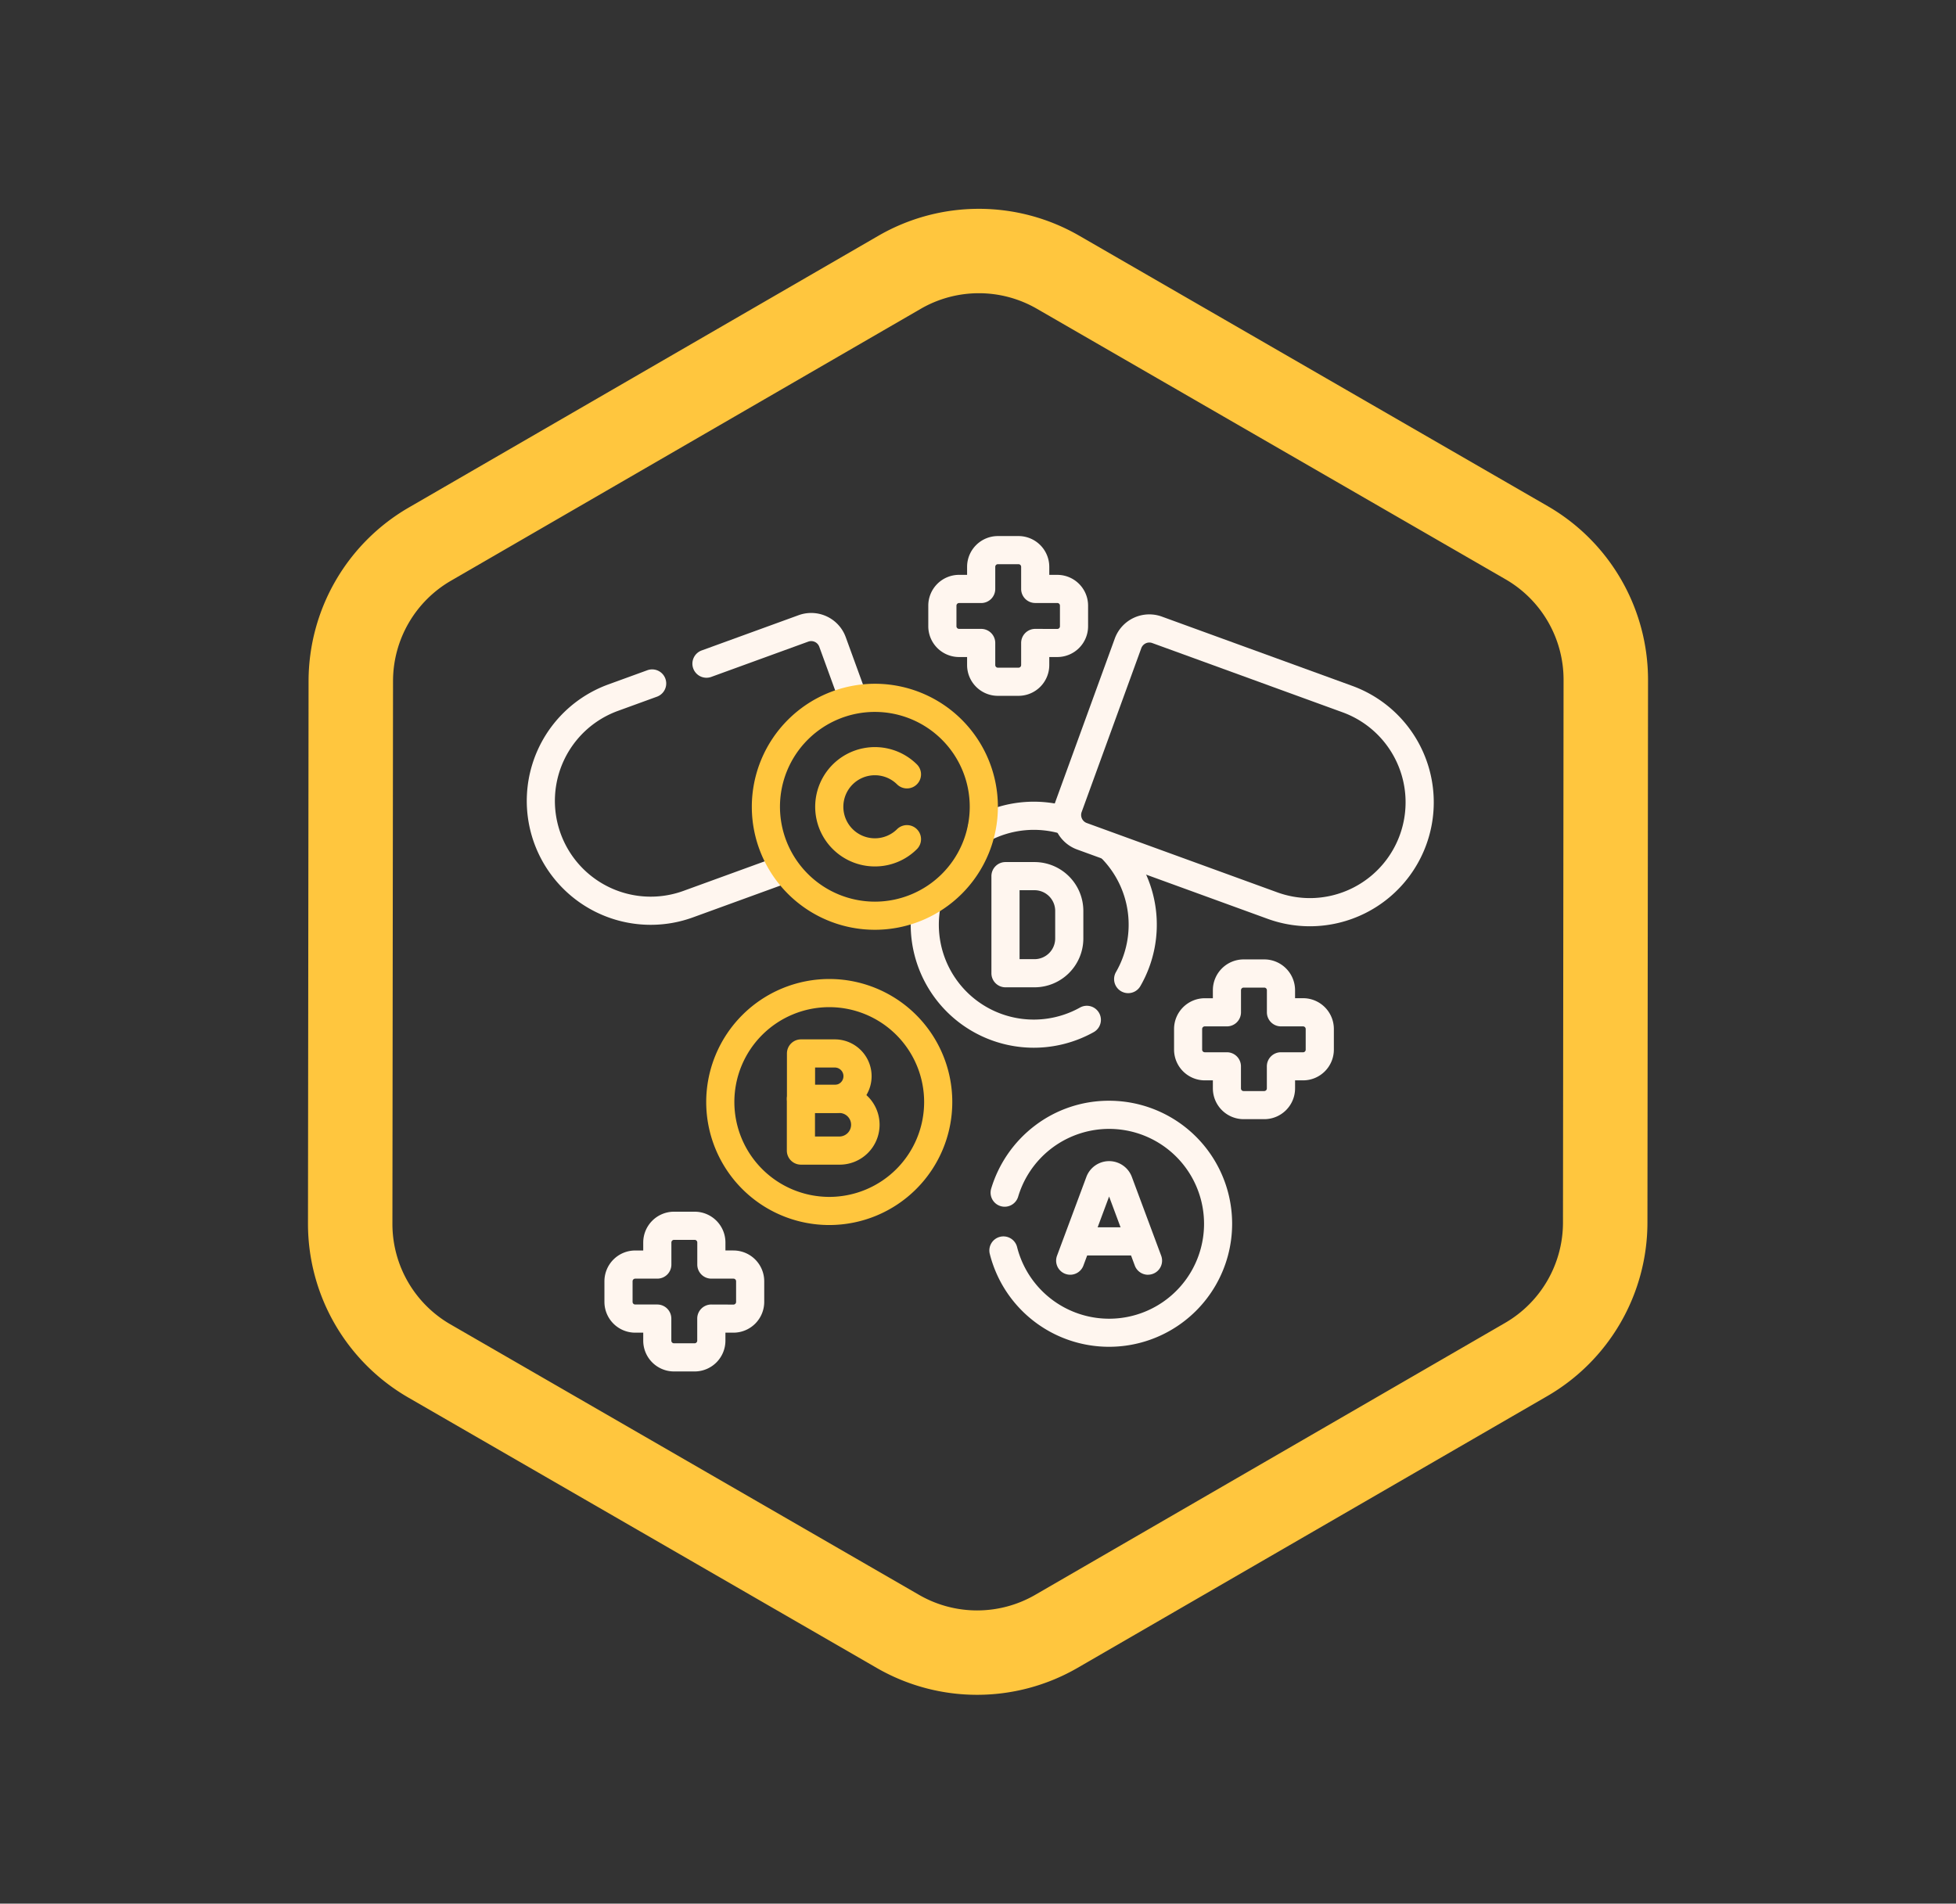 <svg xmlns="http://www.w3.org/2000/svg" xmlns:xlink="http://www.w3.org/1999/xlink" width="138.962" height="135.268" viewBox="0 0 138.962 135.268"><rect x="0" y="0" width="138.962" height="135.268" fill="#333333" stroke="none"/><defs><clipPath id="a"><rect width="67.16" height="67.16" fill="#fff" stroke="#707070" stroke-width="1"/></clipPath></defs><g transform="translate(4.092 4.095)"><g transform="translate(31.809 29.959)" clip-path="url(#a)"><g transform="translate(2.519 5.037)"><g transform="translate(0 5.463)"><g transform="translate(27.281 13.412)"><g transform="translate(0)"><path d="M232.357,238.365a8.749,8.749,0,0,1-8.593-10.354,1,1,0,0,1,1.966.367,6.742,6.742,0,0,0,9.91,7.133,1,1,0,1,1,.976,1.746A8.747,8.747,0,0,1,232.357,238.365Z" transform="translate(-224.616 -221.882)" fill="#fff6ef"/><path d="M256.86,179.891a1,1,0,0,1-.478-1.879,8.766,8.766,0,0,1,6.819-.646,1,1,0,1,1-.606,1.906,6.766,6.766,0,0,0-5.258.5A1,1,0,0,1,256.86,179.891Z" transform="translate(-252.808 -177.956)" fill="#fff6ef"/><path d="M331.068,206.384a1,1,0,0,1-.865-1.5,6.738,6.738,0,0,0-1.069-8.124,1,1,0,1,1,1.416-1.413,8.738,8.738,0,0,1,1.385,10.537A1,1,0,0,1,331.068,206.384Z" transform="translate(-316.62 -193.779)" fill="#fff6ef"/></g><g transform="translate(5.732 4.29)"><path d="M272.3,220h-2.062a1,1,0,0,1-1-1v-6.9a1,1,0,0,1,1-1H272.3a3.473,3.473,0,0,1,3.469,3.469v1.964A3.473,3.473,0,0,1,272.3,220Zm-1.062-2H272.3a1.471,1.471,0,0,0,1.469-1.469v-1.964A1.471,1.471,0,0,0,272.3,213.1h-1.062Z" transform="translate(-270.237 -212.1)" fill="#fff6ef"/></g></g><g transform="translate(0 0)"><g transform="translate(37.387 0.102)"><path d="M322.3,93.192h0a8.781,8.781,0,0,1-3.011-.533l-13.524-4.922a2.61,2.61,0,0,1-1.56-3.345l4.238-11.644a2.609,2.609,0,0,1,3.345-1.56l13.524,4.922A8.807,8.807,0,0,1,322.3,93.192ZM310.9,73.03a.612.612,0,0,0-.573.4l-4.238,11.644a.61.61,0,0,0,.365.782l13.524,4.922a6.787,6.787,0,0,0,2.327.413h0a6.807,6.807,0,0,0,2.328-13.2l-13.524-4.922A.609.609,0,0,0,310.9,73.03Z" transform="translate(-305.051 -72.03)" fill="#fff6ef"/></g><path d="M111.712,77.251a1,1,0,0,1-.94-.658l-1.446-3.972a.61.61,0,0,0-.782-.365l-6.872,2.5a1,1,0,1,1-.684-1.879l6.872-2.5a2.61,2.61,0,0,1,3.345,1.56l1.446,3.972a1,1,0,0,1-.94,1.342Z" transform="translate(-89.541 -71.218)" fill="#fff6ef"/><path d="M15.316,120.24a8.806,8.806,0,0,1-3.02-17.08l2.791-1.016a1,1,0,0,1,.684,1.879l-2.791,1.016a6.805,6.805,0,1,0,4.655,12.79l6.766-2.462a1,1,0,1,1,.684,1.879l-6.766,2.462A8.768,8.768,0,0,1,15.316,120.24Z" transform="translate(-7.5 -99.079)" fill="#fff6ef"/></g><g transform="translate(15.992 5.032)"><g transform="translate(0)"><path d="M7.741-1A8.741,8.741,0,1,1-1,7.741,8.751,8.751,0,0,1,7.741-1Zm0,15.483A6.741,6.741,0,1,0,1,7.741,6.749,6.749,0,0,0,7.741,14.483Z" fill="#ffc63e"/></g><path d="M173.841,154.572a4.24,4.24,0,1,1,3-7.238,1,1,0,0,1-1.414,1.414,2.24,2.24,0,1,0,0,3.168,1,1,0,0,1,1.414,1.414A4.212,4.212,0,0,1,173.841,154.572Z" transform="translate(-166.1 -142.591)" fill="#ffc63e"/></g><g transform="translate(12.752 26.011)"><path d="M7.741-1A8.741,8.741,0,1,1-1,7.741,8.751,8.751,0,0,1,7.741-1Zm0,15.483A6.741,6.741,0,1,0,1,7.741,6.749,6.749,0,0,0,7.741,14.483Z" fill="#ffc63e"/><g transform="translate(5.732 4.29)"><path d="M157.016,316.606h-2.4a1,1,0,0,1-1-1v-3.231a1,1,0,0,1,1-1h2.4a2.615,2.615,0,1,1,0,5.231Zm-1.4-2h1.4a.615.615,0,1,0,0-1.231h-1.4Z" transform="translate(-154.613 -312.375)" fill="#ffc63e"/><path d="M157.309,342.76h-2.7a1,1,0,0,1-1-1v-3.671a1,1,0,0,1,1-1h2.7a2.836,2.836,0,1,1,0,5.671Zm-1.7-2h1.7a.836.836,0,1,0,0-1.671h-1.7Z" transform="translate(-154.613 -334.858)" fill="#ffc63e"/></g></g><g transform="translate(32.872 34.662)"><g transform="translate(0 0)"><path d="M276.621,363.563a8.732,8.732,0,0,1-8.472-6.581,1,1,0,1,1,1.938-.493,6.744,6.744,0,1,0,.073-3.593,1,1,0,0,1-1.917-.571,8.811,8.811,0,0,1,3.106-4.476,8.661,8.661,0,0,1,5.271-1.769,8.741,8.741,0,1,1,0,17.483Z" transform="translate(-269.118 -347.08)" fill="#fff6ef"/></g><g transform="translate(4.739 4.29)"><path d="M312.362,388.3a1,1,0,0,1-.937-.652l-1.826-4.908-1.826,4.908a1,1,0,0,1-1.874-.7l2.085-5.6a1.724,1.724,0,0,1,3.231,0l2.085,5.6a1,1,0,0,1-.937,1.349Z" transform="translate(-306.835 -381.225)" fill="#fff6ef"/></g><g transform="translate(5.709 8.994)"><path d="M3.587,1H0A1,1,0,0,1-1,0,1,1,0,0,1,0-1H3.587a1,1,0,0,1,1,1A1,1,0,0,1,3.587,1Z" fill="#fff6ef"/></g></g></g><g transform="translate(45.99 30.082)"><path d="M377.461,266.154h1.466a2.189,2.189,0,0,1,2.187,2.186v.57h.57a2.189,2.189,0,0,1,2.187,2.186v1.467a2.189,2.189,0,0,1-2.186,2.186h-.57v.57a2.189,2.189,0,0,1-2.187,2.187h-1.466a2.189,2.189,0,0,1-2.187-2.187v-.57h-.57a2.189,2.189,0,0,1-2.187-2.186V271.1a2.189,2.189,0,0,1,2.187-2.187h.57v-.57A2.189,2.189,0,0,1,377.461,266.154Zm4.223,6.6a.187.187,0,0,0,.186-.186V271.1a.187.187,0,0,0-.187-.187h-1.57a1,1,0,0,1-1-1v-1.57a.187.187,0,0,0-.187-.186h-1.466a.187.187,0,0,0-.187.186v1.57a1,1,0,0,1-1,1H374.7a.187.187,0,0,0-.187.187v1.466a.187.187,0,0,0,.187.186h1.57a1,1,0,0,1,1,1v1.57a.187.187,0,0,0,.187.187h1.466a.187.187,0,0,0,.187-.187v-1.57a1,1,0,0,1,1-1Z" transform="translate(-373.518 -267.154)" fill="#fff6ef"/></g><g transform="translate(28.53 0)"><path d="M238.505,26.741h1.466a2.189,2.189,0,0,1,2.186,2.187v.57h.57a2.189,2.189,0,0,1,2.187,2.187V33.15a2.189,2.189,0,0,1-2.187,2.187h-.57v.57a2.189,2.189,0,0,1-2.186,2.187h-1.466a2.189,2.189,0,0,1-2.187-2.187v-.57h-.57a2.189,2.189,0,0,1-2.187-2.187V31.684a2.189,2.189,0,0,1,2.187-2.187h.57v-.57A2.189,2.189,0,0,1,238.505,26.741Zm4.223,6.6a.187.187,0,0,0,.187-.187V31.684a.187.187,0,0,0-.187-.187h-1.57a1,1,0,0,1-1-1v-1.57a.187.187,0,0,0-.186-.187h-1.466a.187.187,0,0,0-.187.187V30.5a1,1,0,0,1-1,1h-1.57a.187.187,0,0,0-.187.187V33.15a.187.187,0,0,0,.187.187h1.57a1,1,0,0,1,1,1v1.57a.187.187,0,0,0,.187.187h1.466a.187.187,0,0,0,.186-.187v-1.57a1,1,0,0,1,1-1Z" transform="translate(-234.562 -27.741)" fill="#fff6ef"/></g><g transform="translate(5.522 48.009)"><path d="M55.391,408.827h1.466a2.189,2.189,0,0,1,2.187,2.186v.57h.57A2.189,2.189,0,0,1,61.8,413.77v1.467a2.189,2.189,0,0,1-2.187,2.186h-.57v.57a2.189,2.189,0,0,1-2.187,2.186H55.391a2.189,2.189,0,0,1-2.187-2.186v-.57h-.57a2.189,2.189,0,0,1-2.187-2.186V413.77a2.189,2.189,0,0,1,2.187-2.186h.57v-.57A2.189,2.189,0,0,1,55.391,408.827Zm4.223,6.6a.187.187,0,0,0,.187-.186V413.77a.187.187,0,0,0-.187-.186h-1.57a1,1,0,0,1-1-1v-1.57a.187.187,0,0,0-.187-.186H55.391a.187.187,0,0,0-.187.186v1.57a1,1,0,0,1-1,1h-1.57a.187.187,0,0,0-.187.186v1.466a.187.187,0,0,0,.187.186H54.2a1,1,0,0,1,1,1v1.57a.187.187,0,0,0,.187.186h1.466a.187.187,0,0,0,.187-.186v-1.57a1,1,0,0,1,1-1Z" transform="translate(-51.448 -409.827)" fill="#fff6ef"/></g></g></g><g transform="translate(44.664) rotate(30)"><path d="M68.953,92.329H30.482A14.261,14.261,0,0,1,18.157,85.2L-1.1,51.763a14.27,14.27,0,0,1,0-14.2L18.157,4.124A14.261,14.261,0,0,1,30.482-3h38.47A14.261,14.261,0,0,1,81.278,4.124l19.259,33.442a14.266,14.266,0,0,1,0,14.2L81.278,85.2A14.262,14.262,0,0,1,68.953,92.329ZM30.482,3a8.245,8.245,0,0,0-7.126,4.119L4.1,40.561a8.251,8.251,0,0,0,0,8.208L23.357,82.21a8.245,8.245,0,0,0,7.126,4.119h38.47a8.246,8.246,0,0,0,7.126-4.119L95.337,48.768a8.248,8.248,0,0,0,0-8.208L76.078,7.119A8.245,8.245,0,0,0,68.953,3Z" fill="#ffc63e"/></g></g></svg>